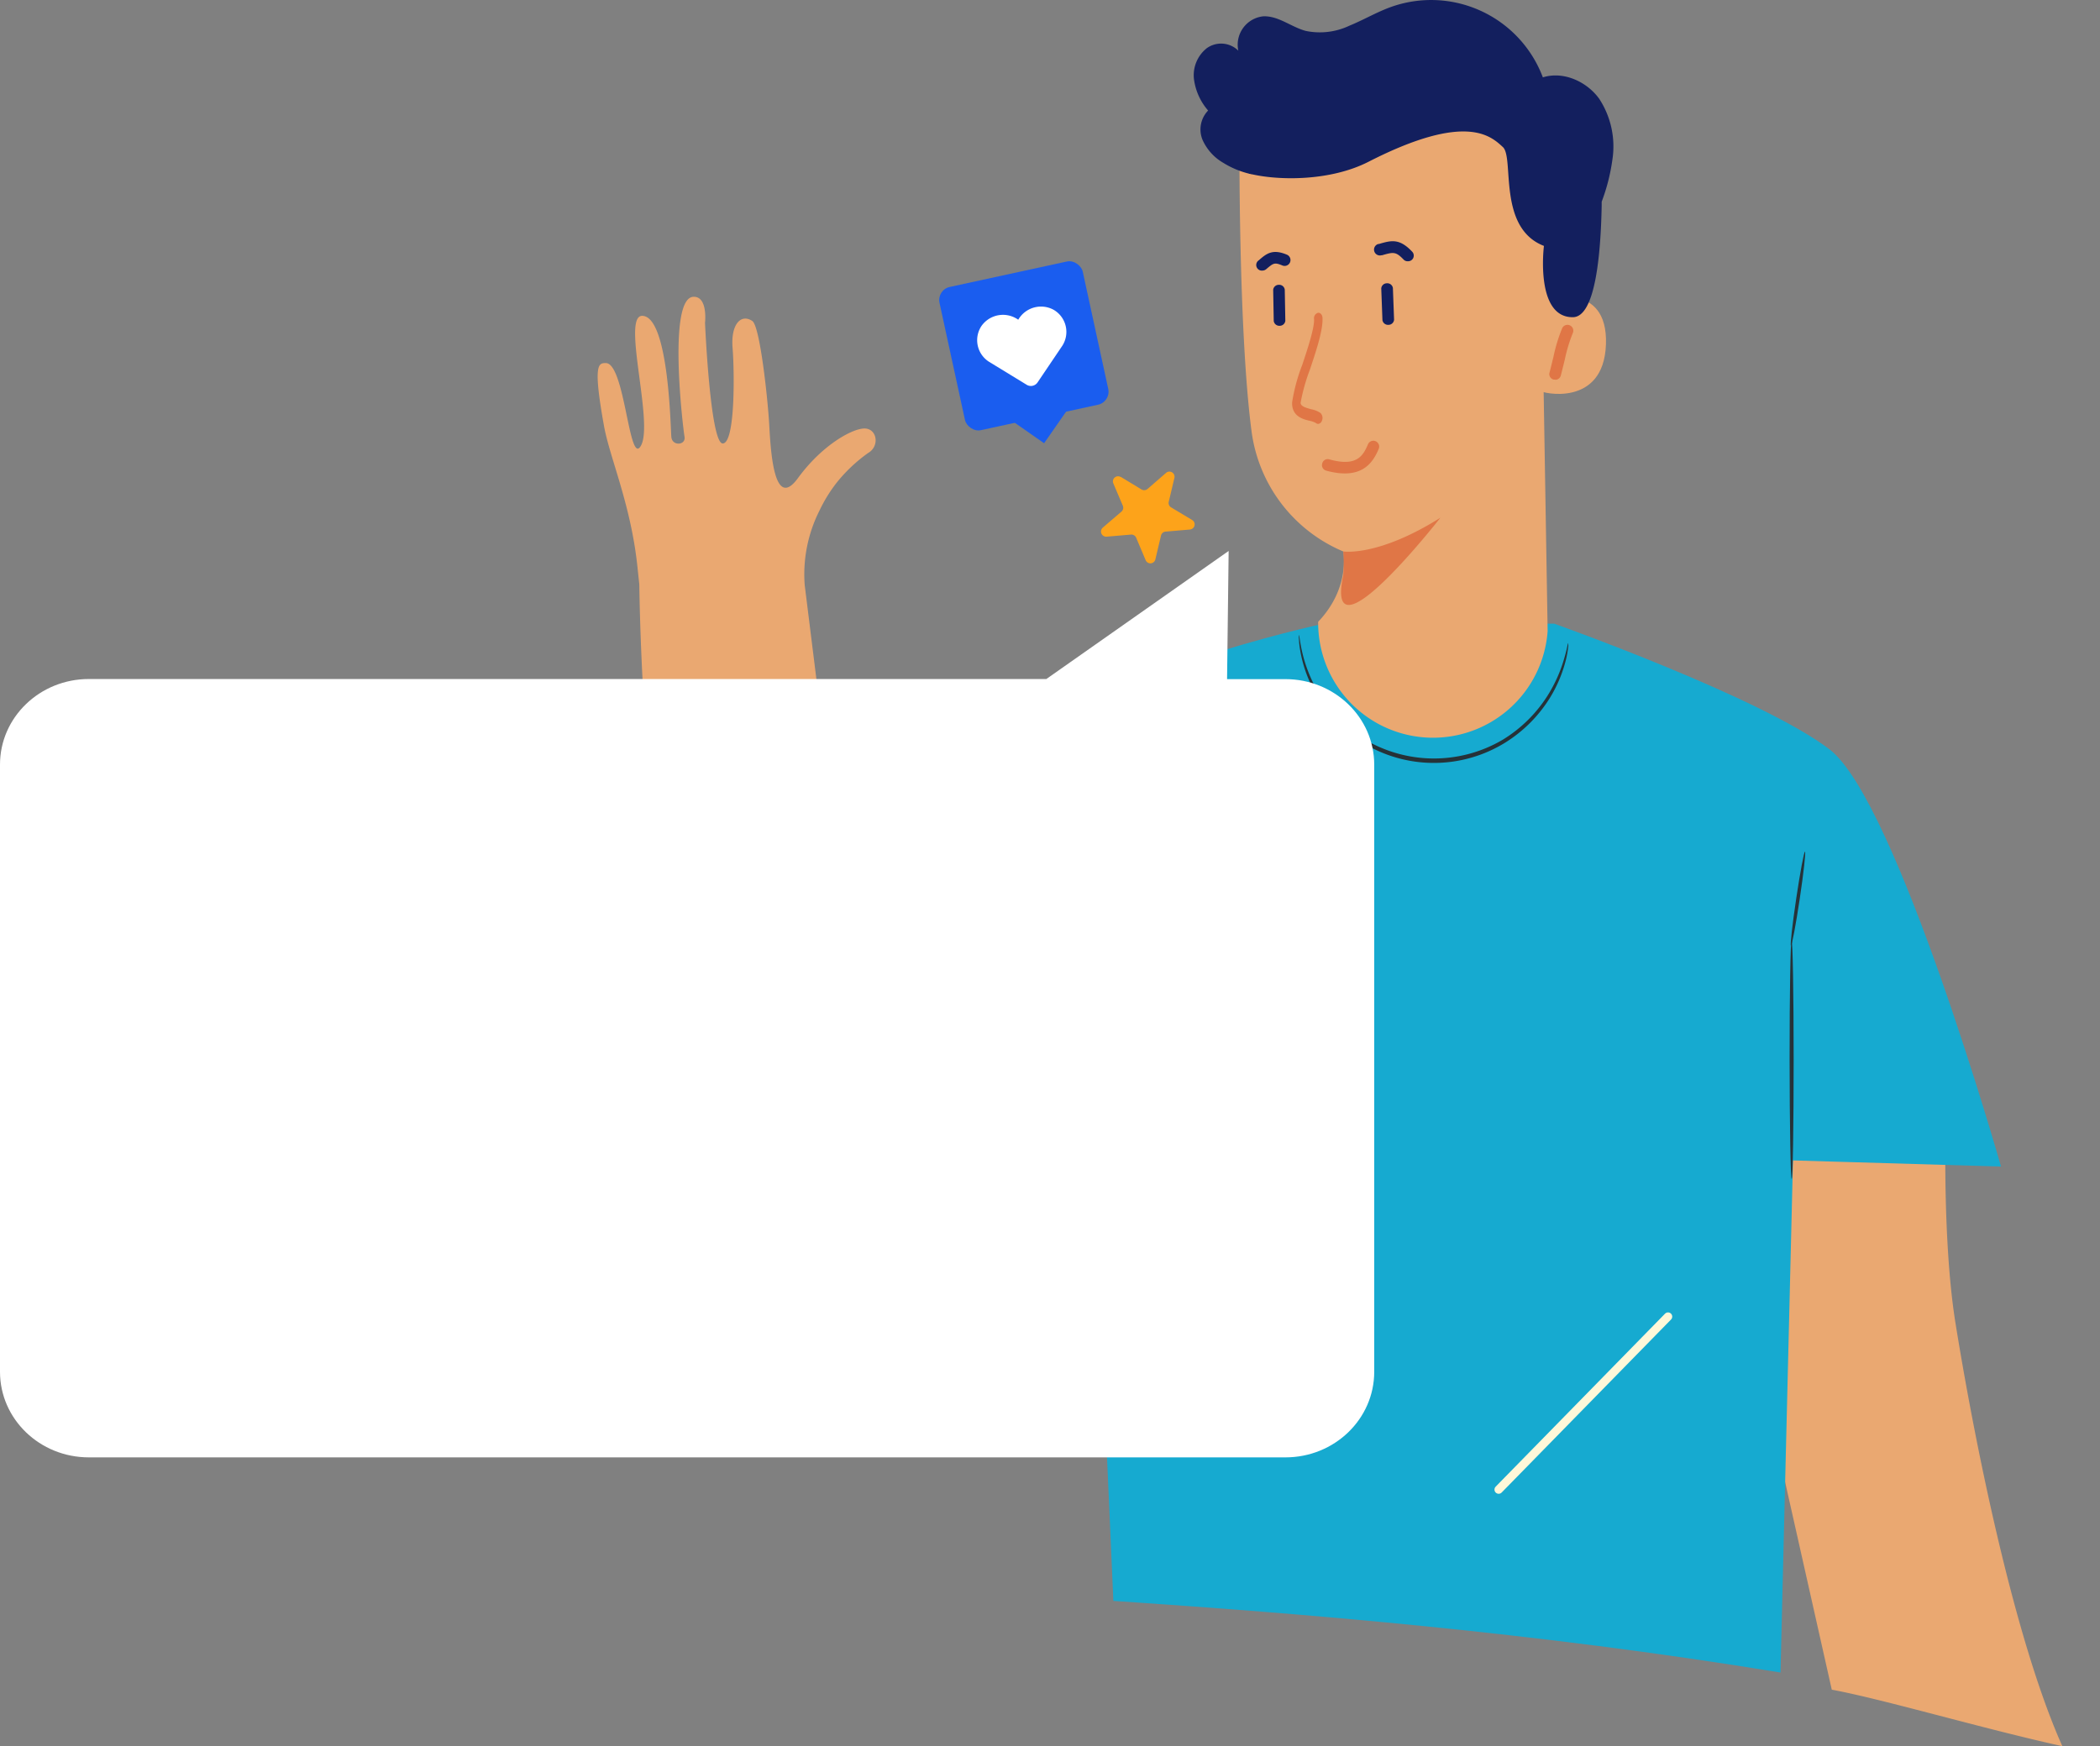 <svg id="Layer_1" data-name="Layer 1" xmlns="http://www.w3.org/2000/svg" viewBox="0 0 373.46 310.6">
    <rect x="0" y="0" width="373.46" height="310.6" fill="#808080" stroke="none"/>
    <defs>
        <style>
            .cls-1{fill:#eaa871;}.cls-2{fill:#1a5def;}.cls-3{fill:#fff;}.cls-4{fill:#e07646;}.cls-5{fill:#16aad0;}.cls-6{fill:#263238;}.cls-7{fill:#131f5e;}.cls-8{fill:none;stroke:#fff8d9;stroke-linecap:round;stroke-miterlimit:10;stroke-width:1.49px;}.cls-9{fill:#fda31a;}
        </style>
    </defs>
    <path id="Path_534" data-name="Path 534" class="cls-1"
          d="M347.75,235.29c-2.47-15.42-1.69-37.94-1.69-37.94l-37.43-10.74v23.11l2.43,22.21a143.34,143.34,0,0,0,4.44,22.95l10.26,45.67c9.14,1.69,26.67,6.89,41,10.05C357.87,290.69,350.88,254.79,347.75,235.29Z"/>
    <rect id="Rectangle_109" data-name="Rectangle 109" class="cls-2" x="169.05" y="48.47" width="26.07" height="26.07"
          rx="2.37" transform="translate(-8.91 40.08) rotate(-12.26)"/>
    <path id="Path_537" data-name="Path 537" class="cls-3"
          d="M187.44,55.14a4.68,4.68,0,0,0-6.28,1.6l-.08.13-.13-.09a4.68,4.68,0,0,0-6.37,1.15,4.55,4.55,0,0,0,1.17,6.33l.12.08,6.71,4.1a1.43,1.43,0,0,0,1.94-.42l4.4-6.52a4.55,4.55,0,0,0-1.37-6.29Z"/>
    <path id="Path_538" data-name="Path 538" class="cls-2" d="M190.44,72l-4.76,6.84-6.83-4.77"/>
    <path id="Path_540" data-name="Path 540" class="cls-1"
          d="M163.74,143.91,152,175.53l-8.89-71.44a25.16,25.16,0,0,1,2.61-13.24,26.3,26.3,0,0,1,3.18-5.13,27.93,27.93,0,0,1,5.49-5.15c2-1.14,1.65-4.11-.41-4.34S146.31,79,141.9,85.05s-4.87-5.58-5.12-9.8-1.61-17.24-3-18.16c-2-1.34-3.84.58-3.5,4.79s.49,16.93-1.74,17-3.16-21.45-3.16-21.45.54-4.65-2-4.64c-4.65,0-2,22.77-1.64,24.93.22,1.5-2.2,1.67-2.35,0s-.46-21.51-5.19-21.54c-3.63,0,2,18.75-.17,23s-2.85-14.72-6.33-14.6c-1.29,0-2.25.25-.32,11,1,5.79,4.85,14.13,6,25.44l.31,2.93c.21,14.08,1.87,67.16,14.67,99.46,7.74,19.5,34.43,22.14,46,4.66a245.14,245.14,0,0,0,25-48.73Z"/>
    <g id="Group_345" data-name="Group 345">
        <path id="Path_541" data-name="Path 541" class="cls-4"
              d="M122.32,132.18c0,.1.72.09,1.84.48a6.62,6.62,0,0,1,3.58,3l.44.79.25-.88a11,11,0,0,1,1.72-3.43,12.43,12.43,0,0,1,5.94-4.38c1.83-.65,3.07-.62,3.07-.77a6,6,0,0,0-3.24.22,11.9,11.9,0,0,0-6.43,4.45,10.91,10.91,0,0,0-1.79,3.71l.7-.08a6.62,6.62,0,0,0-4.1-3A3.19,3.19,0,0,0,122.32,132.18Z"/>
    </g>
    <g id="Group_349" data-name="Group 349">
        <g id="Group_348" data-name="Group 348">
            <g id="Group_347" data-name="Group 347">
                <path id="Path_542" data-name="Path 542" class="cls-5"
                      d="M235.44,110.93h40.94s37,13.15,49,22.38,30.48,74.19,30.48,74.19l-37-1.09-2.22,91.09C272.58,290.27,231.46,287,198,284.76l-2.86-64.63.26-.07-42-13.35s23.66-62.16,30.88-74.19c6.29-10.49,42.88-19.85,51.2-21.59"/>
            </g>
        </g>
    </g>
    <g id="Group_353" data-name="Group 353">
        <g id="Group_352" data-name="Group 352">
            <g id="Group_351" data-name="Group 351">
                <path id="Path_543" data-name="Path 543" class="cls-6"
                      d="M278.88,114.4a2.49,2.49,0,0,1,0,.72,17.71,17.71,0,0,1-.34,2,24.12,24.12,0,0,1-2.9,7,24.73,24.73,0,0,1-8,8,24.08,24.08,0,0,1-33.91-9.2,23.46,23.46,0,0,1-2.5-7.19,15.83,15.83,0,0,1-.23-2.06,2.89,2.89,0,0,1,0-.72c.08,0,.13,1,.51,2.73a25.17,25.17,0,0,0,2.66,7,24.7,24.7,0,0,0,7.41,8.14,24.08,24.08,0,0,0,25.71.73,24.63,24.63,0,0,0,7.86-7.71,25.63,25.63,0,0,0,3.06-6.84C278.7,115.37,278.81,114.38,278.88,114.4Z"/>
            </g>
        </g>
    </g>
    <g id="Group_357" data-name="Group 357">
        <g id="Group_356" data-name="Group 356">
            <g id="Group_355" data-name="Group 355">
                <path id="Path_544" data-name="Path 544" class="cls-6"
                      d="M195.47,177.6c.2,0,.36,9.52.37,21.26s-.15,21.27-.35,21.27-.36-9.52-.37-21.27S195.28,177.6,195.47,177.6Z"/>
            </g>
        </g>
    </g>
    <g id="Group_361" data-name="Group 361">
        <g id="Group_360" data-name="Group 360">
            <g id="Group_359" data-name="Group 359">
                <path id="Path_545" data-name="Path 545" class="cls-6"
                      d="M318.61,167.2c.2,0,.37,9.52.37,21.26s-.15,21.26-.35,21.26-.36-9.51-.37-21.26S318.42,167.2,318.61,167.2Z"/>
            </g>
        </g>
    </g>
    <g id="Group_363" data-name="Group 363">
        <path id="Path_546" data-name="Path 546" class="cls-6"
              d="M195.47,177.6a22.2,22.2,0,0,1-1.68-3.47c-1-2.19-2.18-5.25-3.41-8.67s-2.39-6.49-3.24-8.72a25.75,25.75,0,0,1-1.28-3.64,21.49,21.49,0,0,1,1.69,3.48c.95,2.18,2.17,5.25,3.41,8.67s2.38,6.49,3.23,8.71A25,25,0,0,1,195.47,177.6Z"/>
    </g>
    <g id="Group_365" data-name="Group 365">
        <path id="Path_547" data-name="Path 547" class="cls-6"
              d="M195.63,180.67c-.12.13-3.24-2.51-7-5.9a68.77,68.77,0,0,1-6.56-6.35c.11-.13,3.24,2.51,7,5.9S195.75,180.55,195.63,180.67Z"/>
    </g>
    <g id="Group_367" data-name="Group 367">
        <path id="Path_548" data-name="Path 548" class="cls-6"
              d="M321,151.49c.17,0-.25,3.8-.94,8.4s-1.39,8.33-1.56,8.31.25-3.78.94-8.4S320.82,151.46,321,151.49Z"/>
    </g>
    <g id="Group_369" data-name="Group 369">
        <path id="Path_549" data-name="Path 549" class="cls-3"
              d="M194.84,219.73A75.56,75.56,0,0,1,186,192.62c-1-9.51.38-19.4,4.88-27.84l4.77,15Z"/>
    </g>
    <g id="Group_376" data-name="Group 376">
        <g id="Group_375" data-name="Group 375">
            <g id="Group_374" data-name="Group 374">
                <g id="Group_373" data-name="Group 373">
                    <g id="Group_372" data-name="Group 372">
                        <g id="Group_371" data-name="Group 371">
                            <path id="Path_550" data-name="Path 550" class="cls-1"
                                  d="M253.67,131.19h0a20.43,20.43,0,0,1-19.25-20.59c5.78-6.07,4.46-12.51,4.46-12.51a27,27,0,0,1-16.33-21.56c-2.32-17.75-2.13-52-2.13-52h0a57.69,57.69,0,0,1,58,7.28L274.45,65.5l.78,46.75A20.44,20.44,0,0,1,253.67,131.19Z"/>
                        </g>
                    </g>
                </g>
            </g>
        </g>
    </g>
    <g id="Group_383" data-name="Group 383">
        <g id="Group_382" data-name="Group 382">
            <g id="Group_381" data-name="Group 381">
                <g id="Group_380" data-name="Group 380">
                    <g id="Group_379" data-name="Group 379">
                        <g id="Group_378" data-name="Group 378">
                            <path id="Path_551" data-name="Path 551" class="cls-4"
                                  d="M238.88,98.09s6.14,1,17.28-6c0,0-20.73,26.5-17.28,10.23A26.64,26.64,0,0,0,238.88,98.09Z"/>
                        </g>
                    </g>
                </g>
            </g>
        </g>
    </g>
    <g id="Group_388" data-name="Group 388">
        <g id="Group_387" data-name="Group 387">
            <g id="Group_386" data-name="Group 386">
                <g id="Group_385" data-name="Group 385">
                    <path id="Path_552" data-name="Path 552" class="cls-1"
                          d="M274.6,53.25c.28-.12,11.4-3.37,11,8S274,69.87,274,69.54,274.6,53.25,274.6,53.25Z"/>
                </g>
            </g>
        </g>
    </g>
    <g id="Group_392" data-name="Group 392">
        <g id="Group_391" data-name="Group 391">
            <g id="Group_390" data-name="Group 390">
                <path id="Path_553" data-name="Path 553" class="cls-7"
                      d="M212.33,14.07a6.14,6.14,0,0,1,2.26-5.48,4.36,4.36,0,0,1,5.63.42A5.08,5.08,0,0,1,224.06,3a4.71,4.71,0,0,1,.52-.09c2.71-.17,5,1.88,7.64,2.59A12.31,12.31,0,0,0,240,4.56c2.45-1,4.75-2.36,7.23-3.27a21.23,21.23,0,0,1,27.15,12.47c3.63-1.14,7.76.71,10,3.78a15.47,15.47,0,0,1,2.36,10.89,34.1,34.1,0,0,1-1.9,7.45c0,.21,0,.42,0,.64-.17,9.12-1.2,19.84-5.1,19.9-6.79.1-5.17-12.68-5.17-12.68-8.33-3.22-5.23-15.7-7.31-17.59s-6.44-6.29-23.88,2.62c-6.77,3.46-15.77,3.35-20.69,2.24-.14,0-.29-.06-.43-.09l-.1,0a.67.67,0,0,0-.15-.06,15.77,15.77,0,0,1-4.47-1.9,8.9,8.9,0,0,1-3.69-4.1,4.84,4.84,0,0,1,1-5.2A10.61,10.61,0,0,1,212.33,14.07Z"/>
            </g>
        </g>
    </g>
    <path id="Path_554" data-name="Path 554" class="cls-7"
          d="M226.52,57.1l-.1-5.56a1,1,0,0,1,1-.88,1,1,0,0,1,1.06.85l.1,5.56a1,1,0,0,1-1,.88h0A1,1,0,0,1,226.52,57.1Z"/>
    <path id="Path_555" data-name="Path 555" class="cls-7"
          d="M245.85,56.94l-.21-5.65a1,1,0,0,1,1-.9h0a1,1,0,0,1,1.07.84l.21,5.65a1,1,0,0,1-1,.9h0A1,1,0,0,1,245.85,56.94Z"/>
    <path id="Path_556" data-name="Path 556" class="cls-7"
          d="M250.42,46.47a1,1,0,0,0,1-1,1,1,0,0,0-.29-.71c-2.27-2.4-3.72-2-5.91-1.36l-.11,0a1,1,0,0,0,.57,2l.11,0c2-.57,2.43-.69,3.84.79A1,1,0,0,0,250.42,46.47Z"/>
    <path id="Path_557" data-name="Path 557" class="cls-7"
          d="M224.5,48.13a1.06,1.06,0,0,0,.68-.25c1.28-1.08,1.47-1.25,2.87-.66a1,1,0,0,0,.81-1.92c-2.57-1.08-3.66-.17-5,1a1,1,0,0,0,.67,1.83Z"/>
    <path id="Path_558" data-name="Path 558" class="cls-4"
          d="M235.86,83.72h0c6.15,1.66,8.21-1.2,9.33-3.88a1,1,0,0,0-1.92-.8h0c-.89,2.14-2.09,4-6.86,2.67a1,1,0,0,0-1.27.74,1,1,0,0,0,.7,1.26Z"/>
    <path id="Path_559" data-name="Path 559" class="cls-4"
          d="M234.38,75.4a.77.77,0,0,0,.69-.52,1.25,1.25,0,0,0-.24-1.42,4.34,4.34,0,0,0-1.62-.66c-1.06-.28-1.94-.56-1.91-1.18a33.58,33.58,0,0,1,1.66-5.9c1.15-3.45,2.33-7,2.23-9.14,0-.57-.39-1-.8-.94a1,1,0,0,0-.7,1.13c.07,1.59-1.13,5.22-2.1,8.13a32.07,32.07,0,0,0-1.8,6.65c-.1,2.44,1.82,3,3.09,3.29a4.27,4.27,0,0,1,1.15.41A.58.58,0,0,0,234.38,75.4Z"/>
    <path id="Path_560" data-name="Path 560" class="cls-4"
          d="M276.58,67.55a1,1,0,0,0,1-.78c.28-1.08.5-2,.69-2.76a27.68,27.68,0,0,1,1.44-4.78,1,1,0,1,0-1.91-.82h0a29.51,29.51,0,0,0-1.55,5.11c-.19.77-.4,1.66-.68,2.73a1,1,0,0,0,.74,1.27,1.24,1.24,0,0,0,.27,0Z"/>
    <line id="Line_6" data-name="Line 6" class="cls-8" x1="296.64" y1="234.19" x2="266.52" y2="264.96"/>
    <path id="Path_561" data-name="Path 561" class="cls-9"
          d="M199.31,84.82,203,87.06a.93.93,0,0,0,1.08-.09l3.28-2.85a.91.91,0,0,1,1.49.9l-1,4.23a.91.91,0,0,0,.42,1L212,92.49a.91.91,0,0,1,.32,1.26.94.94,0,0,1-.71.44l-4.33.37a.91.91,0,0,0-.81.71l-1,4.22a.91.91,0,0,1-1.1.69.92.92,0,0,1-.63-.54l-1.69-4a.92.92,0,0,0-.93-.55l-4.32.37a.93.93,0,0,1-1-.84.94.94,0,0,1,.32-.77L199.44,91a.91.91,0,0,0,.24-1.05L198,86a.91.91,0,0,1,1.32-1.14Z"/>
    <path id="Path_562" data-name="Path 562" class="cls-3"
          d="M228.6,259.23H15.8C7.07,259.23,0,252.42,0,244V136c0-8.4,7.07-15.22,15.8-15.22H186.08L218.5,98l-.28,22.8h10.37c8.72,0,15.8,6.81,15.8,15.22V244C244.39,252.42,237.32,259.23,228.6,259.23Z"/>
</svg>